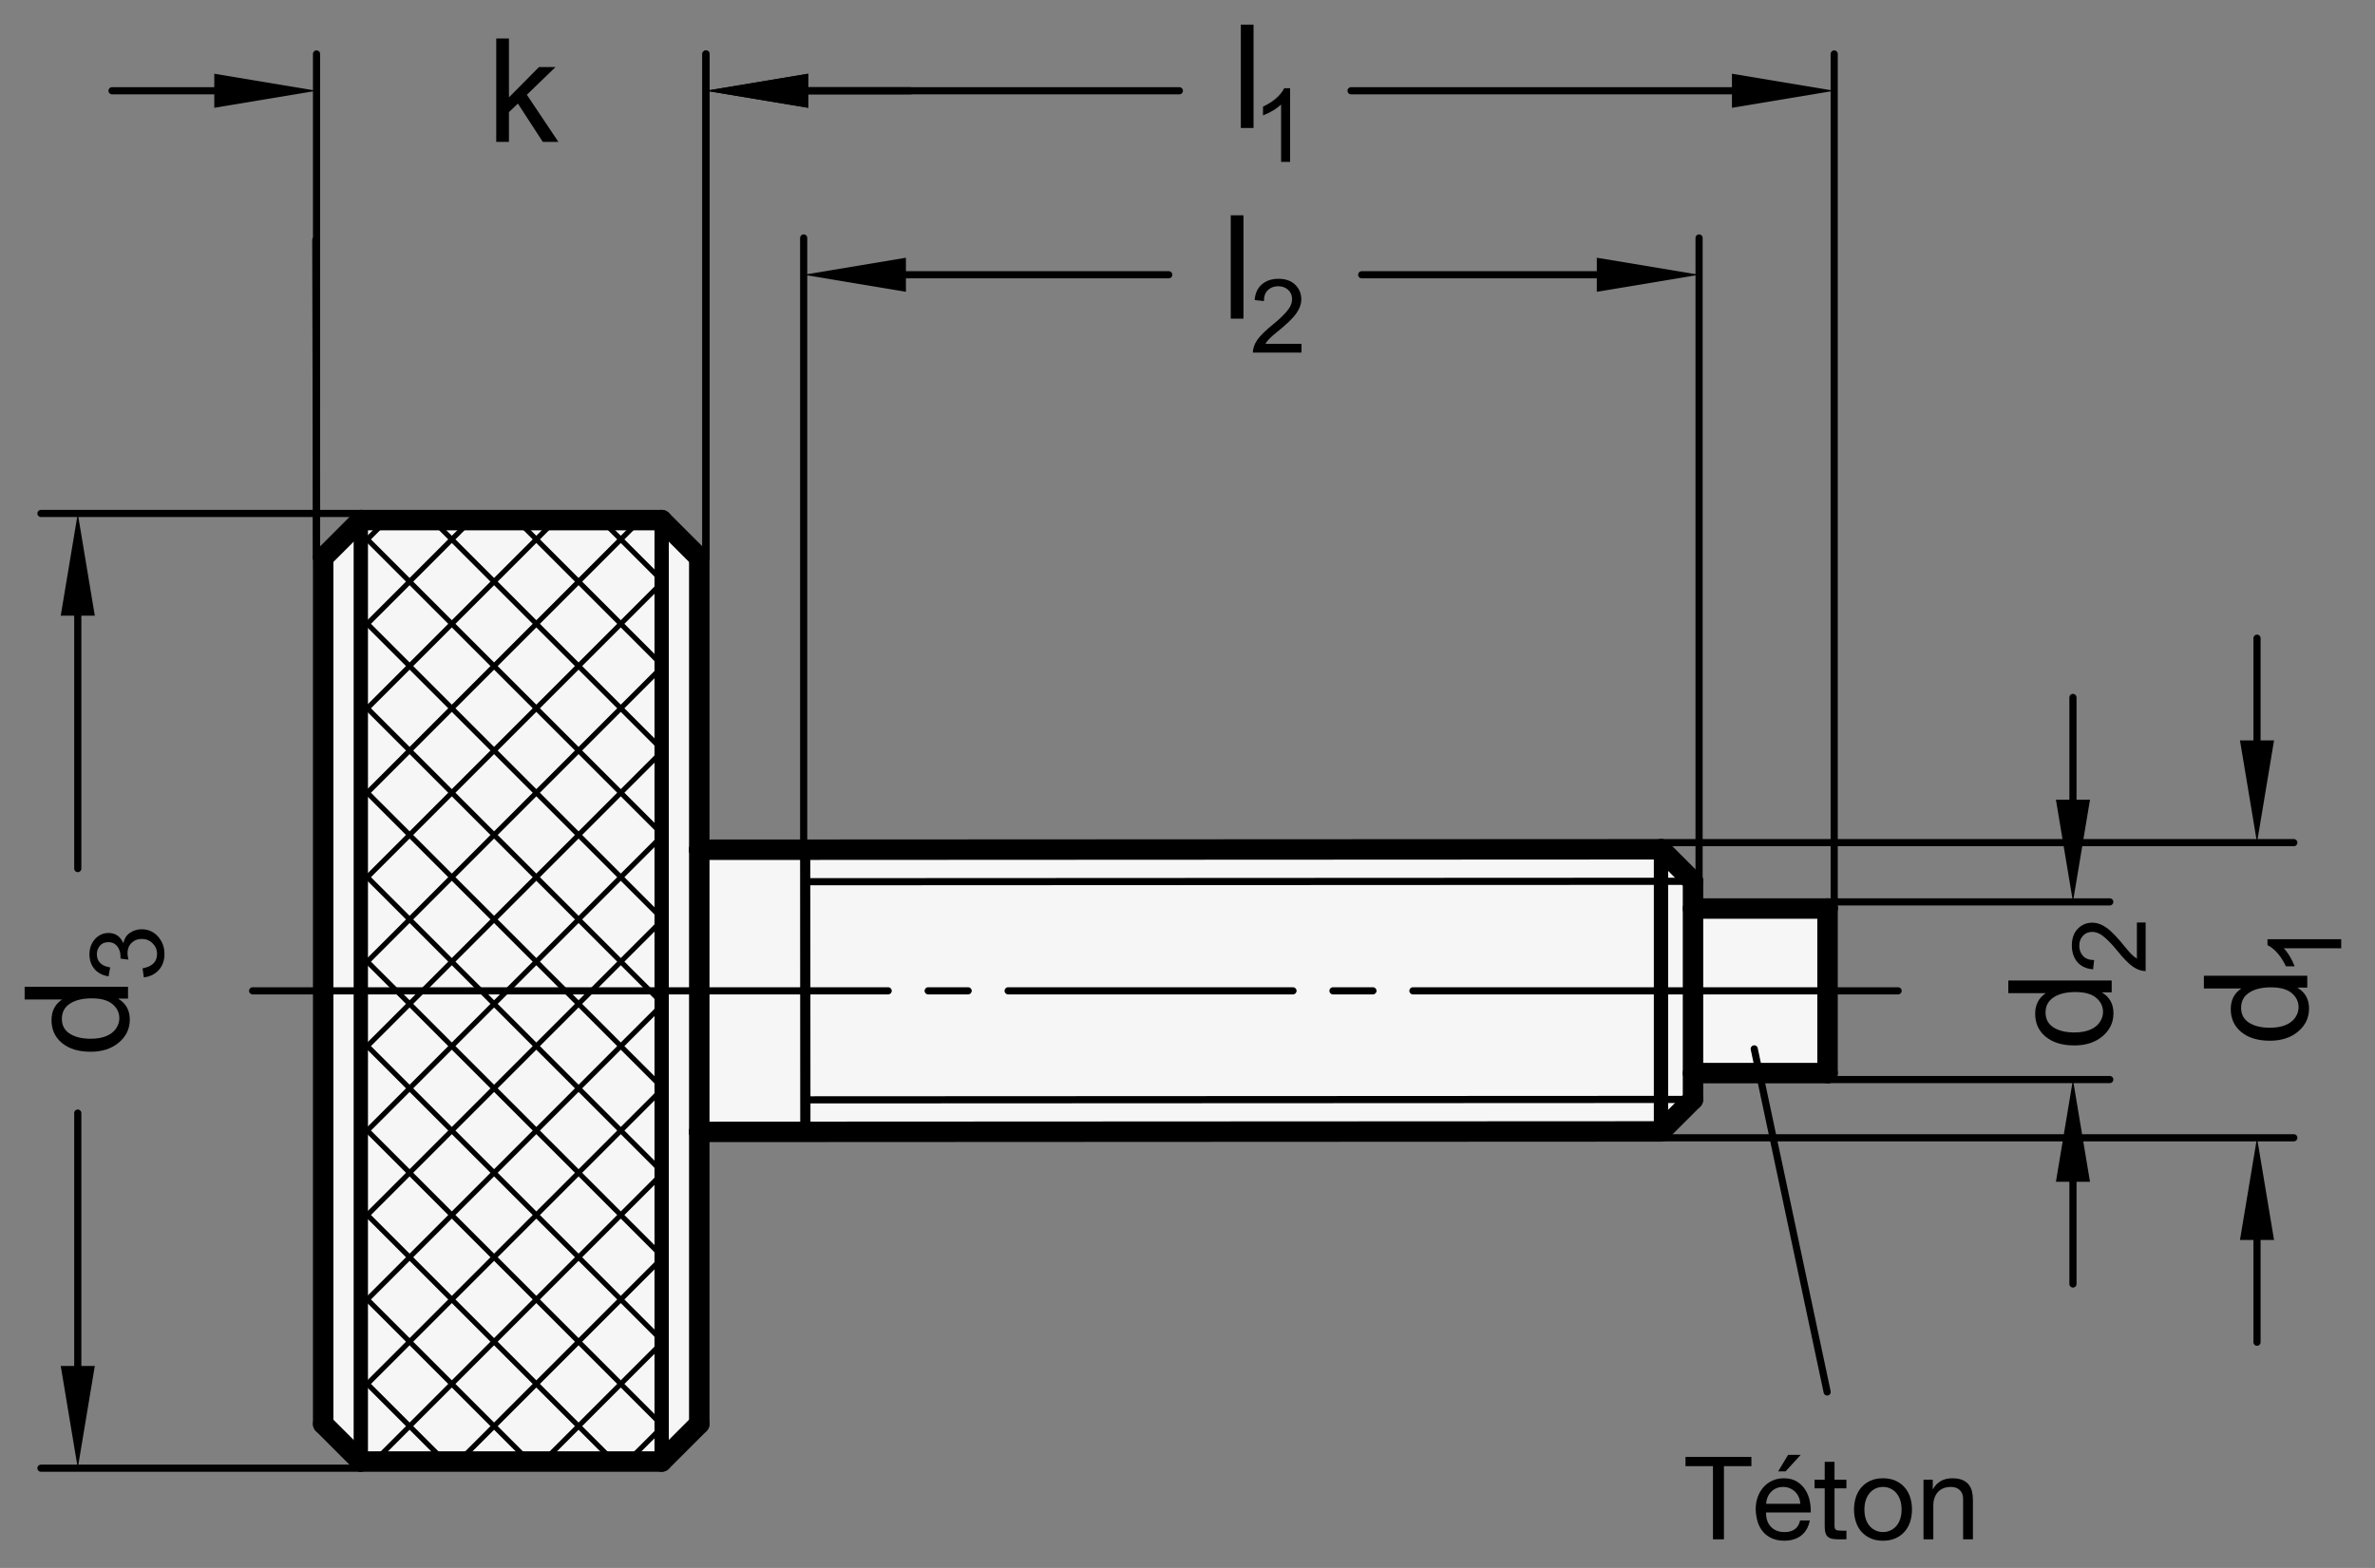 <?xml version="1.0" encoding="utf-8"?>
<!-- Generator: Adobe Illustrator 19.1.0, SVG Export Plug-In . SVG Version: 6.00 Build 0)  -->
<svg version="1.1" xmlns="http://www.w3.org/2000/svg" xmlns:xlink="http://www.w3.org/1999/xlink" x="0px" y="0px"
	 viewBox="0 0 164.599 108.698" enable-background="new 0 0 164.599 108.698" xml:space="preserve">
<rect x="0" y="0" width="164.599" height="108.698" fill="#808080" stroke="none"/>
<g id="MD_x5F_3_x5F_FUELLUNG_x5F_WS">
	<g id="LWPOLYLINE_2_">
		<polygon fill="#FFFFFF" points="117.333,76.217 117.333,74.393 126.658,74.393 126.658,62.984 117.333,62.984 117.333,61.095 
			115.115,58.876 48.463,58.909 48.463,38.664 45.855,36.056 25.006,36.056 22.398,38.664 22.398,98.713 25.006,101.321 
			45.855,101.321 48.463,98.713 48.463,78.468 115.115,78.435 		"/>
	</g>
</g>
<g id="MD_x5F_3_x5F_FUELLUNG_x5F_GR">
	<g id="LWPOLYLINE">
		<polygon fill="#F6F6F6" points="117.333,76.217 117.333,74.393 126.658,74.393 126.658,62.984 117.333,62.984 117.333,61.095 
			115.115,58.876 48.463,58.909 48.463,38.664 45.855,36.056 25.006,36.056 22.398,38.664 22.398,98.713 25.006,101.321 
			45.855,101.321 48.463,98.713 48.463,78.468 115.115,78.435 		"/>
	</g>
</g>
<g id="MD_x5F_1_x5F_100">
	<g id="LINE">
		
			<line fill="none" stroke="#000000" stroke-width="1.417" stroke-linecap="round" stroke-linejoin="round" stroke-miterlimit="10" x1="115.115" y1="58.876" x2="48.463" y2="58.909"/>
	</g>
	<g id="LINE_3_">
		
			<line fill="none" stroke="#000000" stroke-width="1.417" stroke-linecap="round" stroke-linejoin="round" stroke-miterlimit="10" x1="115.115" y1="78.435" x2="48.463" y2="78.468"/>
	</g>
	<g id="LINE_5_">
		
			<line fill="none" stroke="#000000" stroke-width="1.417" stroke-linecap="round" stroke-linejoin="round" stroke-miterlimit="10" x1="45.855" y1="36.056" x2="25.006" y2="36.056"/>
	</g>
	<g id="LINE_6_">
		
			<line fill="none" stroke="#000000" stroke-width="1.417" stroke-linecap="round" stroke-linejoin="round" stroke-miterlimit="10" x1="22.398" y1="38.664" x2="25.006" y2="36.056"/>
	</g>
	<g id="LINE_7_">
		
			<line fill="none" stroke="#000000" stroke-width="1.417" stroke-linecap="round" stroke-linejoin="round" stroke-miterlimit="10" x1="22.398" y1="38.664" x2="22.398" y2="98.713"/>
	</g>
	<g id="LINE_8_">
		
			<line fill="none" stroke="#000000" stroke-width="1.417" stroke-linecap="round" stroke-linejoin="round" stroke-miterlimit="10" x1="25.006" y1="101.321" x2="22.398" y2="98.713"/>
	</g>
	<g id="LINE_9_">
		
			<line fill="none" stroke="#000000" stroke-width="1.417" stroke-linecap="round" stroke-linejoin="round" stroke-miterlimit="10" x1="25.006" y1="101.321" x2="45.855" y2="101.321"/>
	</g>
	<g id="LINE_10_">
		
			<line fill="none" stroke="#000000" stroke-width="1.417" stroke-linecap="round" stroke-linejoin="round" stroke-miterlimit="10" x1="48.463" y1="98.713" x2="45.855" y2="101.321"/>
	</g>
	<g id="LINE_11_">
		
			<line fill="none" stroke="#000000" stroke-width="1.417" stroke-linecap="round" stroke-linejoin="round" stroke-miterlimit="10" x1="48.463" y1="98.713" x2="48.463" y2="78.468"/>
	</g>
	<g id="LINE_12_">
		
			<line fill="none" stroke="#000000" stroke-width="1.417" stroke-linecap="round" stroke-linejoin="round" stroke-miterlimit="10" x1="48.463" y1="78.468" x2="48.463" y2="58.909"/>
	</g>
	<g id="LINE_13_">
		
			<line fill="none" stroke="#000000" stroke-width="1.417" stroke-linecap="round" stroke-linejoin="round" stroke-miterlimit="10" x1="48.463" y1="58.909" x2="48.463" y2="38.664"/>
	</g>
	<g id="LINE_14_">
		
			<line fill="none" stroke="#000000" stroke-width="1.417" stroke-linecap="round" stroke-linejoin="round" stroke-miterlimit="10" x1="45.855" y1="36.056" x2="48.463" y2="38.664"/>
	</g>
	<g id="LINE_15_">
		
			<line fill="none" stroke="#000000" stroke-width="1.417" stroke-linecap="round" stroke-linejoin="round" stroke-miterlimit="10" x1="126.658" y1="62.984" x2="126.658" y2="74.393"/>
	</g>
	<g id="LINE_16_">
		
			<line fill="none" stroke="#000000" stroke-width="1.417" stroke-linecap="round" stroke-linejoin="round" stroke-miterlimit="10" x1="117.333" y1="76.217" x2="117.333" y2="61.095"/>
	</g>
	<g id="LINE_17_">
		
			<line fill="none" stroke="#000000" stroke-width="1.417" stroke-linecap="round" stroke-linejoin="round" stroke-miterlimit="10" x1="115.115" y1="78.435" x2="117.333" y2="76.217"/>
	</g>
	<g id="LINE_18_">
		
			<line fill="none" stroke="#000000" stroke-width="1.417" stroke-linecap="round" stroke-linejoin="round" stroke-miterlimit="10" x1="115.115" y1="58.876" x2="117.333" y2="61.095"/>
	</g>
	<g id="LINE_27_">
		
			<line fill="none" stroke="#000000" stroke-width="1.417" stroke-linecap="round" stroke-linejoin="round" stroke-miterlimit="10" x1="126.658" y1="74.393" x2="117.333" y2="74.393"/>
	</g>
	<g id="LINE_28_">
		
			<line fill="none" stroke="#000000" stroke-width="1.417" stroke-linecap="round" stroke-linejoin="round" stroke-miterlimit="10" x1="126.658" y1="62.984" x2="117.333" y2="62.984"/>
	</g>
</g>
<g id="MD_x5F_1_x5F_070">
	<g id="LINE_1_">
		
			<line fill="none" stroke="#000000" stroke-width="0.992" stroke-linecap="round" stroke-linejoin="round" stroke-miterlimit="10" x1="115.115" y1="58.876" x2="115.115" y2="78.435"/>
	</g>
	<g id="LINE_19_">
		
			<line fill="none" stroke="#000000" stroke-width="0.992" stroke-linecap="round" stroke-linejoin="round" stroke-miterlimit="10" x1="25.006" y1="36.056" x2="25.006" y2="101.321"/>
	</g>
	<g id="LINE_20_">
		
			<line fill="none" stroke="#000000" stroke-width="0.992" stroke-linecap="round" stroke-linejoin="round" stroke-miterlimit="10" x1="45.855" y1="36.056" x2="45.855" y2="101.321"/>
	</g>
</g>
<g id="MD_x5F_1_x5F_035">
	<g id="LINE_2_">
		
			<line fill="none" stroke="#000000" stroke-width="0.496" stroke-linecap="round" stroke-linejoin="round" stroke-miterlimit="10" x1="55.806" y1="61.125" x2="117.333" y2="61.095"/>
	</g>
	<g id="LINE_4_">
		
			<line fill="none" stroke="#000000" stroke-width="0.496" stroke-linecap="round" stroke-linejoin="round" stroke-miterlimit="10" x1="55.814" y1="76.247" x2="117.333" y2="76.217"/>
	</g>
</g>
<g id="MD_x5F_2_x5F_MITTELLINIE">
	<g id="LINE_21_">
		<path d="M131.548,68.937H97.923c-0.137,0-0.248-0.111-0.248-0.248s0.111-0.248,0.248-0.248h33.625
			c0.137,0,0.248,0.111,0.248,0.248S131.685,68.937,131.548,68.937z"/>
	</g>
	<g id="LINE_22_">
		<path d="M95.153,68.937h-2.771c-0.137,0-0.248-0.111-0.248-0.248s0.111-0.248,0.248-0.248h2.771c0.137,0,0.248,0.111,0.248,0.248
			S95.29,68.937,95.153,68.937z"/>
	</g>
	<g id="LINE_23_">
		<path d="M89.611,68.937H69.868c-0.137,0-0.248-0.111-0.248-0.248s0.111-0.248,0.248-0.248h19.743c0.137,0,0.248,0.111,0.248,0.248
			S89.748,68.937,89.611,68.937z"/>
	</g>
	<g id="LINE_24_">
		<path d="M67.097,68.937h-2.771c-0.137,0-0.248-0.111-0.248-0.248s0.111-0.248,0.248-0.248h2.771c0.137,0,0.248,0.111,0.248,0.248
			S67.234,68.937,67.097,68.937z"/>
	</g>
	<g id="LINE_25_">
		<path d="M61.556,68.937H17.508c-0.137,0-0.248-0.111-0.248-0.248s0.111-0.248,0.248-0.248h44.047c0.137,0,0.248,0.111,0.248,0.248
			S61.693,68.937,61.556,68.937z"/>
	</g>
</g>
<g id="MD_x5F_2_x5F_SCHRAFFUR">
	<g id="HATCH">
		<polygon fill-rule="evenodd" clip-rule="evenodd" fill="none" points="45.855,101.321 45.855,36.056 25.006,36.056 
			25.006,101.321 45.855,101.321 		"/>
		
			<path fill="none" stroke="#000000" stroke-width="0.354" stroke-linecap="round" stroke-linejoin="round" stroke-miterlimit="10" stroke-dasharray="85.039,14.173,21.26,14.173" d="
			M25.006,37.845l1.789-1.789 M25.006,43.7l7.644-7.644 M25.006,49.555l13.499-13.499 M25.006,55.41L44.36,36.056 M25.006,61.265
			l20.849-20.849 M25.006,67.119L45.855,46.27 M25.006,72.974l20.849-20.849 M25.006,78.829L45.855,57.98 M25.006,84.684
			l20.849-20.849 M25.006,90.539l20.849-20.849 M25.006,96.394l20.849-20.849 M25.933,101.321l19.922-19.922 M31.788,101.321
			l14.067-14.067 M37.643,101.321l8.212-8.212 M43.498,101.321l2.358-2.358 M30.842,101.321l-5.836-5.836 M36.696,101.321
			L25.006,89.631 M42.551,101.321L25.006,83.776 M45.855,98.77L25.006,77.921 M45.855,92.916L25.006,72.066 M45.855,87.061
			L25.006,66.211 M45.855,81.206L25.006,60.357 M45.855,75.351L25.006,54.502 M45.855,69.496L25.006,48.647 M45.855,63.641
			L25.006,42.792 M45.855,57.786L25.006,36.937 M45.855,51.932L29.98,36.056 M45.855,46.077L35.835,36.056 M45.855,40.222
			l-4.166-4.166"/>
	</g>
</g>
<g id="MD_x5F_2_x5F_BEMASSUNG">
	<g id="LINE_26_">
		
			<line stroke="#000000" stroke-width="0.496" stroke-linecap="round" stroke-linejoin="round" stroke-miterlimit="10" x1="21.937" y1="38.661" x2="21.887" y2="16.628"/>
	</g>
	<g id="LINE_29_">
		
			<line stroke="#000000" stroke-width="0.496" stroke-linecap="round" stroke-linejoin="round" stroke-miterlimit="10" x1="121.577" y1="72.713" x2="126.631" y2="96.498"/>
	</g>
	<g id="LINE_30_">
		
			<line stroke="#000000" stroke-width="0.496" stroke-linecap="round" stroke-linejoin="round" stroke-miterlimit="10" x1="127.119" y1="62.984" x2="127.119" y2="3.741"/>
	</g>
	<g id="LINE_31_">
		
			<line stroke="#000000" stroke-width="0.496" stroke-linecap="round" stroke-linejoin="round" stroke-miterlimit="10" x1="48.924" y1="38.664" x2="48.924" y2="3.741"/>
	</g>
	<g id="LINE_32_">
		
			<line stroke="#000000" stroke-width="0.496" stroke-linecap="round" stroke-linejoin="round" stroke-miterlimit="10" x1="120.032" y1="6.292" x2="93.634" y2="6.292"/>
	</g>
	<g id="LINE_33_">
		
			<line stroke="#000000" stroke-width="0.496" stroke-linecap="round" stroke-linejoin="round" stroke-miterlimit="10" x1="56.01" y1="6.292" x2="81.736" y2="6.292"/>
	</g>
	<g id="MTEXT">
		<g>
			<path d="M86.876,8.873h-0.88V1.708h0.88V8.873z"/>
		</g>
		<g>
			<path d="M89.411,11.225h-0.625v-3.98c-0.313,0.297-0.729,0.548-1.253,0.753V7.394c0.72-0.345,1.21-0.771,1.472-1.28h0.406V11.225
				z"/>
		</g>
	</g>
	<g id="SOLID">
		<polygon points="120.032,5.111 127.119,6.292 120.032,7.473 		"/>
	</g>
	<g id="SOLID_1_">
		<polygon points="56.01,5.111 48.924,6.292 56.01,7.473 		"/>
	</g>
	<g id="LINE_34_">
		
			<line stroke="#000000" stroke-width="0.496" stroke-linecap="round" stroke-linejoin="round" stroke-miterlimit="10" x1="117.754" y1="60.908" x2="117.754" y2="16.497"/>
	</g>
	<g id="LINE_35_">
		
			<line stroke="#000000" stroke-width="0.496" stroke-linecap="round" stroke-linejoin="round" stroke-miterlimit="10" x1="55.699" y1="58.906" x2="55.699" y2="16.497"/>
	</g>
	<g id="LINE_36_">
		
			<line stroke="#000000" stroke-width="0.496" stroke-linecap="round" stroke-linejoin="round" stroke-miterlimit="10" x1="110.667" y1="19.048" x2="94.372" y2="19.048"/>
	</g>
	<g id="LINE_37_">
		
			<line stroke="#000000" stroke-width="0.496" stroke-linecap="round" stroke-linejoin="round" stroke-miterlimit="10" x1="62.785" y1="19.048" x2="80.999" y2="19.048"/>
	</g>
	<g id="MTEXT_1_">
		<g>
			<path d="M86.177,22.09h-0.88v-7.165h0.88V22.09z"/>
		</g>
		<g>
			<path d="M90.199,24.442H86.83c0-0.287,0.101-0.577,0.3-0.871c0.2-0.294,0.575-0.661,1.123-1.104
				c0.335-0.269,0.635-0.55,0.898-0.845s0.396-0.592,0.396-0.89c0-0.257-0.091-0.47-0.272-0.638
				c-0.182-0.167-0.411-0.251-0.688-0.251c-0.28,0-0.515,0.086-0.704,0.259c-0.19,0.172-0.286,0.43-0.288,0.771l-0.643-0.072
				c0.04-0.477,0.209-0.841,0.509-1.094c0.3-0.252,0.68-0.378,1.14-0.378c0.5,0,0.89,0.139,1.168,0.415s0.418,0.609,0.418,1.001
				c0,0.326-0.117,0.656-0.352,0.99c-0.235,0.335-0.703,0.781-1.404,1.342c-0.367,0.293-0.611,0.547-0.732,0.76h2.502V24.442z"/>
		</g>
	</g>
	<g id="SOLID_2_">
		<polygon points="110.667,17.867 117.754,19.048 110.667,20.229 		"/>
	</g>
	<g id="SOLID_3_">
		<polygon points="62.785,17.867 55.699,19.048 62.785,20.229 		"/>
	</g>
	<g id="LINE_38_">
		
			<line stroke="#000000" stroke-width="0.496" stroke-linecap="round" stroke-linejoin="round" stroke-miterlimit="10" x1="48.924" y1="38.664" x2="48.924" y2="3.741"/>
	</g>
	<g id="LINE_39_">
		
			<line stroke="#000000" stroke-width="0.496" stroke-linecap="round" stroke-linejoin="round" stroke-miterlimit="10" x1="21.937" y1="38.661" x2="21.937" y2="3.741"/>
	</g>
	<g id="LINE_40_">
		
			<line stroke="#000000" stroke-width="0.496" stroke-linecap="round" stroke-linejoin="round" stroke-miterlimit="10" x1="56.01" y1="6.292" x2="63.097" y2="6.292"/>
	</g>
	<g id="LINE_41_">
		
			<line stroke="#000000" stroke-width="0.496" stroke-linecap="round" stroke-linejoin="round" stroke-miterlimit="10" x1="14.851" y1="6.292" x2="7.764" y2="6.292"/>
	</g>
	<g id="MTEXT_2_">
		<g>
			<path d="M38.698,9.835h-1.08l-1.725-2.654l-0.621,0.592v2.063h-0.88V2.67h0.88v4.081l2.082-2.102h1.144l-1.984,1.921
				L38.698,9.835z"/>
		</g>
	</g>
	<g id="SOLID_4_">
		<polygon points="56.01,5.111 48.924,6.292 56.01,7.473 		"/>
	</g>
	<g id="SOLID_5_">
		<polygon points="14.851,5.111 21.937,6.292 14.851,7.473 		"/>
	</g>
	<g id="LINE_42_">
		
			<line stroke="#000000" stroke-width="0.496" stroke-linecap="round" stroke-linejoin="round" stroke-miterlimit="10" x1="115.115" y1="58.416" x2="158.973" y2="58.416"/>
	</g>
	<g id="LINE_43_">
		
			<line stroke="#000000" stroke-width="0.496" stroke-linecap="round" stroke-linejoin="round" stroke-miterlimit="10" x1="115.177" y1="78.876" x2="158.973" y2="78.876"/>
	</g>
	<g id="LINE_44_">
		
			<line stroke="#000000" stroke-width="0.496" stroke-linecap="round" stroke-linejoin="round" stroke-miterlimit="10" x1="156.422" y1="51.329" x2="156.422" y2="44.242"/>
	</g>
	<g id="LINE_45_">
		
			<line stroke="#000000" stroke-width="0.496" stroke-linecap="round" stroke-linejoin="round" stroke-miterlimit="10" x1="156.422" y1="85.962" x2="156.422" y2="93.049"/>
	</g>
	<g id="SOLID_6_">
		<polygon points="155.241,51.329 156.422,58.416 157.603,51.329 		"/>
	</g>
	<g id="SOLID_7_">
		<polygon points="155.241,85.962 156.422,78.876 157.603,85.962 		"/>
	</g>
	<g id="MTEXT_3_">
		<g>
			<path d="M159.905,67.645v0.821h-0.66v0.02c0.521,0.316,0.782,0.794,0.782,1.433c0,0.635-0.252,1.165-0.755,1.59
				c-0.504,0.426-1.156,0.639-1.957,0.639c-0.838,0-1.499-0.201-1.984-0.602s-0.729-0.93-0.729-1.588
				c0-0.619,0.236-1.09,0.709-1.413v-0.02h-2.571v-0.88H159.905z M159.303,69.825c0-0.384-0.157-0.71-0.474-0.977
				c-0.316-0.268-0.795-0.401-1.437-0.401c-0.633,0-1.136,0.122-1.511,0.366c-0.374,0.244-0.562,0.596-0.562,1.051
				c0,0.457,0.183,0.801,0.55,1.034c0.366,0.233,0.848,0.35,1.444,0.35c0.43,0,0.794-0.063,1.092-0.188s0.522-0.301,0.672-0.525
				C159.229,70.309,159.303,70.073,159.303,69.825z"/>
		</g>
		<g>
			<path d="M162.257,65.112v0.625h-3.98c0.297,0.313,0.548,0.729,0.753,1.252h-0.604c-0.345-0.719-0.771-1.209-1.28-1.471v-0.406
				H162.257z"/>
		</g>
	</g>
	<g id="LINE_46_">
		
			<line stroke="#000000" stroke-width="0.496" stroke-linecap="round" stroke-linejoin="round" stroke-miterlimit="10" x1="25.006" y1="101.782" x2="2.839" y2="101.782"/>
	</g>
	<g id="LINE_47_">
		
			<line stroke="#000000" stroke-width="0.496" stroke-linecap="round" stroke-linejoin="round" stroke-miterlimit="10" x1="25.025" y1="35.596" x2="2.839" y2="35.596"/>
	</g>
	<g id="LINE_48_">
		
			<line stroke="#000000" stroke-width="0.496" stroke-linecap="round" stroke-linejoin="round" stroke-miterlimit="10" x1="5.39" y1="94.695" x2="5.39" y2="77.164"/>
	</g>
	<g id="LINE_49_">
		
			<line stroke="#000000" stroke-width="0.496" stroke-linecap="round" stroke-linejoin="round" stroke-miterlimit="10" x1="5.39" y1="42.682" x2="5.39" y2="60.214"/>
	</g>
	<g id="SOLID_8_">
		<polygon points="4.209,94.695 5.39,101.782 6.571,94.695 		"/>
	</g>
	<g id="SOLID_9_">
		<polygon points="4.209,42.682 5.39,35.596 6.571,42.682 		"/>
	</g>
	<g id="MTEXT_4_">
		<g>
			<path d="M8.873,68.409v0.821h-0.66v0.02c0.521,0.316,0.782,0.794,0.782,1.433c0,0.635-0.252,1.165-0.755,1.59
				c-0.504,0.426-1.156,0.639-1.957,0.639c-0.838,0-1.499-0.201-1.984-0.602s-0.729-0.93-0.729-1.588
				c0-0.619,0.236-1.09,0.709-1.413v-0.02H1.708v-0.88H8.873z M8.271,70.588c0-0.384-0.157-0.71-0.474-0.977
				c-0.316-0.268-0.795-0.401-1.437-0.401c-0.633,0-1.136,0.122-1.511,0.366c-0.374,0.244-0.562,0.596-0.562,1.051
				c0,0.457,0.183,0.801,0.55,1.034c0.366,0.233,0.848,0.35,1.444,0.35c0.43,0,0.794-0.063,1.092-0.188s0.522-0.301,0.672-0.525
				C8.197,71.073,8.271,70.836,8.271,70.588z"/>
		</g>
		<g>
			<path d="M8.559,65.374c0.061-0.314,0.213-0.552,0.456-0.712c0.244-0.161,0.51-0.241,0.797-0.241c0.463,0,0.843,0.168,1.14,0.505
				c0.298,0.336,0.446,0.74,0.446,1.209c0,0.448-0.131,0.819-0.393,1.11c-0.261,0.291-0.607,0.461-1.037,0.51l-0.087-0.625
				c0.336-0.063,0.587-0.176,0.753-0.342c0.167-0.164,0.25-0.383,0.25-0.653c0-0.292-0.103-0.538-0.308-0.741
				c-0.204-0.202-0.455-0.303-0.751-0.303c-0.284,0-0.521,0.092-0.708,0.275s-0.281,0.424-0.281,0.72c0,0.12,0.022,0.267,0.066,0.44
				l-0.548-0.072c0-0.167-0.009-0.299-0.024-0.396c-0.017-0.097-0.056-0.205-0.118-0.326c-0.063-0.119-0.152-0.219-0.269-0.298
				c-0.117-0.079-0.263-0.118-0.436-0.118c-0.253,0-0.448,0.084-0.587,0.252s-0.208,0.361-0.208,0.581
				c0,0.252,0.08,0.458,0.239,0.616s0.388,0.258,0.684,0.3l-0.114,0.624c-0.442-0.08-0.772-0.259-0.992-0.535
				c-0.22-0.277-0.33-0.607-0.33-0.991c0-0.423,0.128-0.776,0.384-1.06c0.255-0.284,0.568-0.425,0.938-0.425
				c0.474,0,0.815,0.232,1.023,0.697H8.559z"/>
		</g>
	</g>
	<g id="LINE_51_">
		
			<line stroke="#000000" stroke-width="0.496" stroke-linecap="round" stroke-linejoin="round" stroke-miterlimit="10" x1="126.658" y1="62.523" x2="146.217" y2="62.523"/>
	</g>
	<g id="LINE_52_">
		
			<line stroke="#000000" stroke-width="0.496" stroke-linecap="round" stroke-linejoin="round" stroke-miterlimit="10" x1="126.775" y1="74.839" x2="146.217" y2="74.839"/>
	</g>
	<g id="LINE_53_">
		
			<line stroke="#000000" stroke-width="0.496" stroke-linecap="round" stroke-linejoin="round" stroke-miterlimit="10" x1="143.666" y1="55.437" x2="143.666" y2="48.35"/>
	</g>
	<g id="LINE_54_">
		
			<line stroke="#000000" stroke-width="0.496" stroke-linecap="round" stroke-linejoin="round" stroke-miterlimit="10" x1="143.666" y1="81.926" x2="143.666" y2="89.012"/>
	</g>
	<g id="MTEXT_5_">
		<g>
			<path d="M146.351,67.971v0.821h-0.66v0.02c0.521,0.316,0.782,0.794,0.782,1.433c0,0.635-0.252,1.165-0.755,1.59
				c-0.504,0.426-1.156,0.639-1.957,0.639c-0.838,0-1.499-0.201-1.984-0.602s-0.729-0.93-0.729-1.588
				c0-0.619,0.236-1.09,0.709-1.413v-0.02h-2.571v-0.88H146.351z M145.75,70.151c0-0.384-0.157-0.71-0.474-0.977
				c-0.316-0.268-0.795-0.401-1.437-0.401c-0.633,0-1.136,0.122-1.511,0.366c-0.374,0.244-0.562,0.596-0.562,1.051
				c0,0.457,0.183,0.801,0.55,1.034c0.366,0.233,0.848,0.35,1.444,0.35c0.43,0,0.794-0.063,1.092-0.188s0.522-0.301,0.672-0.525
				C145.675,70.635,145.75,70.399,145.75,70.151z"/>
		</g>
		<g>
			<path d="M148.703,63.952v3.369c-0.287,0-0.577-0.1-0.871-0.3s-0.661-0.575-1.104-1.122c-0.269-0.336-0.55-0.636-0.845-0.899
				s-0.592-0.396-0.89-0.396c-0.257,0-0.47,0.091-0.638,0.272c-0.167,0.182-0.251,0.411-0.251,0.688c0,0.28,0.086,0.516,0.259,0.705
				c0.172,0.189,0.43,0.285,0.771,0.287l-0.072,0.643c-0.477-0.039-0.841-0.209-1.094-0.509c-0.252-0.3-0.378-0.679-0.378-1.14
				c0-0.5,0.139-0.889,0.415-1.167c0.276-0.279,0.609-0.418,1.001-0.418c0.326,0,0.656,0.118,0.99,0.352
				c0.335,0.235,0.781,0.703,1.342,1.404c0.293,0.367,0.547,0.611,0.76,0.732v-2.502H148.703z"/>
		</g>
	</g>
	<g id="SOLID_10_">
		<polygon points="142.485,55.437 143.666,62.523 144.847,55.437 		"/>
	</g>
	<g id="SOLID_11_">
		<polygon points="142.485,81.926 143.666,74.839 144.847,81.926 		"/>
	</g>
</g>
<g id="MD_x5F_1_x5F_050">
	<g id="LINE_50_">
		
			<line fill="none" stroke="#000000" stroke-width="0.709" stroke-linecap="round" stroke-linejoin="round" stroke-miterlimit="10" x1="55.805" y1="58.906" x2="55.815" y2="78.465"/>
	</g>
</g>
<g id="MD_x5F_2_x5F_TEXT_x5F_CA">
	<g id="Zapfen_4_">
		<g>
			<path d="M118.717,101.641h-1.904v-0.64h4.568v0.64h-1.904v5.072h-0.76V101.641z"/>
			<path d="M125.429,105.402c-0.091,0.464-0.291,0.814-0.601,1.052c-0.309,0.237-0.698,0.355-1.168,0.355
				c-0.33,0-0.617-0.055-0.859-0.164s-0.447-0.26-0.612-0.451c-0.165-0.192-0.289-0.422-0.372-0.688
				c-0.082-0.267-0.129-0.558-0.14-0.872c0-0.31,0.048-0.596,0.144-0.86c0.096-0.264,0.23-0.491,0.404-0.684
				s0.379-0.341,0.616-0.448c0.237-0.106,0.497-0.16,0.78-0.16c0.367,0,0.673,0.076,0.916,0.229c0.242,0.152,0.438,0.346,0.584,0.58
				s0.248,0.49,0.304,0.768s0.079,0.542,0.067,0.792h-3.096c-0.006,0.182,0.016,0.354,0.064,0.517
				c0.048,0.162,0.125,0.307,0.232,0.432c0.105,0.125,0.242,0.226,0.407,0.3c0.165,0.075,0.36,0.112,0.584,0.112
				c0.288,0,0.524-0.066,0.708-0.2c0.184-0.133,0.305-0.336,0.364-0.607H125.429z M124.773,104.25
				c-0.011-0.16-0.046-0.313-0.108-0.456c-0.061-0.145-0.144-0.269-0.248-0.372c-0.104-0.104-0.227-0.187-0.367-0.248
				c-0.142-0.062-0.297-0.092-0.469-0.092c-0.176,0-0.334,0.03-0.476,0.092s-0.263,0.146-0.364,0.252s-0.182,0.23-0.24,0.372
				s-0.093,0.292-0.104,0.452H124.773z M123.925,100.857h0.872l-1.049,1.145h-0.512L123.925,100.857z"/>
			<path d="M127.141,102.578h0.824v0.6h-0.824v2.568c0,0.08,0.006,0.144,0.02,0.191c0.014,0.049,0.039,0.086,0.076,0.112
				s0.09,0.044,0.156,0.052c0.066,0.009,0.153,0.013,0.26,0.013h0.313v0.6h-0.521c-0.176,0-0.327-0.012-0.452-0.036
				c-0.125-0.023-0.227-0.067-0.304-0.132s-0.135-0.154-0.172-0.272c-0.038-0.117-0.056-0.271-0.056-0.464v-2.632h-0.705v-0.6h0.705
				v-1.24h0.68V102.578z"/>
			<path d="M128.493,104.649c0-0.304,0.043-0.588,0.129-0.852c0.085-0.264,0.213-0.493,0.383-0.688
				c0.172-0.195,0.381-0.349,0.629-0.461c0.248-0.111,0.537-0.168,0.867-0.168c0.326,0,0.613,0.057,0.865,0.168
				c0.25,0.112,0.461,0.266,0.631,0.461c0.171,0.194,0.299,0.424,0.385,0.688c0.085,0.264,0.128,0.548,0.128,0.852
				c0,0.305-0.043,0.587-0.128,0.849c-0.086,0.261-0.214,0.489-0.385,0.684c-0.17,0.195-0.381,0.349-0.631,0.46
				c-0.252,0.112-0.539,0.168-0.865,0.168c-0.33,0-0.619-0.056-0.867-0.168c-0.248-0.111-0.457-0.265-0.629-0.46
				c-0.17-0.194-0.298-0.423-0.383-0.684C128.536,105.236,128.493,104.954,128.493,104.649z M129.213,104.649
				c0,0.251,0.033,0.474,0.1,0.668c0.066,0.195,0.158,0.357,0.275,0.488c0.118,0.131,0.256,0.23,0.412,0.3
				c0.158,0.069,0.324,0.104,0.5,0.104c0.177,0,0.344-0.035,0.5-0.104c0.158-0.069,0.295-0.169,0.412-0.3s0.21-0.293,0.276-0.488
				c0.067-0.194,0.101-0.417,0.101-0.668c0-0.25-0.033-0.473-0.101-0.668c-0.066-0.194-0.159-0.358-0.276-0.491
				c-0.117-0.134-0.254-0.235-0.412-0.305c-0.156-0.069-0.323-0.104-0.5-0.104c-0.176,0-0.342,0.034-0.5,0.104
				c-0.156,0.069-0.294,0.171-0.412,0.305c-0.117,0.133-0.209,0.297-0.275,0.491C129.247,104.176,129.213,104.399,129.213,104.649z"
				/>
			<path d="M133.309,102.578h0.64v0.655h0.017c0.282-0.501,0.73-0.752,1.344-0.752c0.271,0,0.498,0.038,0.68,0.112
				c0.182,0.075,0.328,0.179,0.439,0.313c0.113,0.133,0.191,0.292,0.236,0.476s0.068,0.388,0.068,0.612v2.72h-0.68v-2.8
				c0-0.256-0.075-0.459-0.225-0.608c-0.148-0.149-0.354-0.224-0.615-0.224c-0.209,0-0.389,0.032-0.541,0.096
				c-0.151,0.064-0.278,0.155-0.379,0.272c-0.102,0.117-0.178,0.255-0.229,0.412s-0.076,0.329-0.076,0.516v2.336h-0.68V102.578z"/>
		</g>
	</g>
</g>
</svg>
